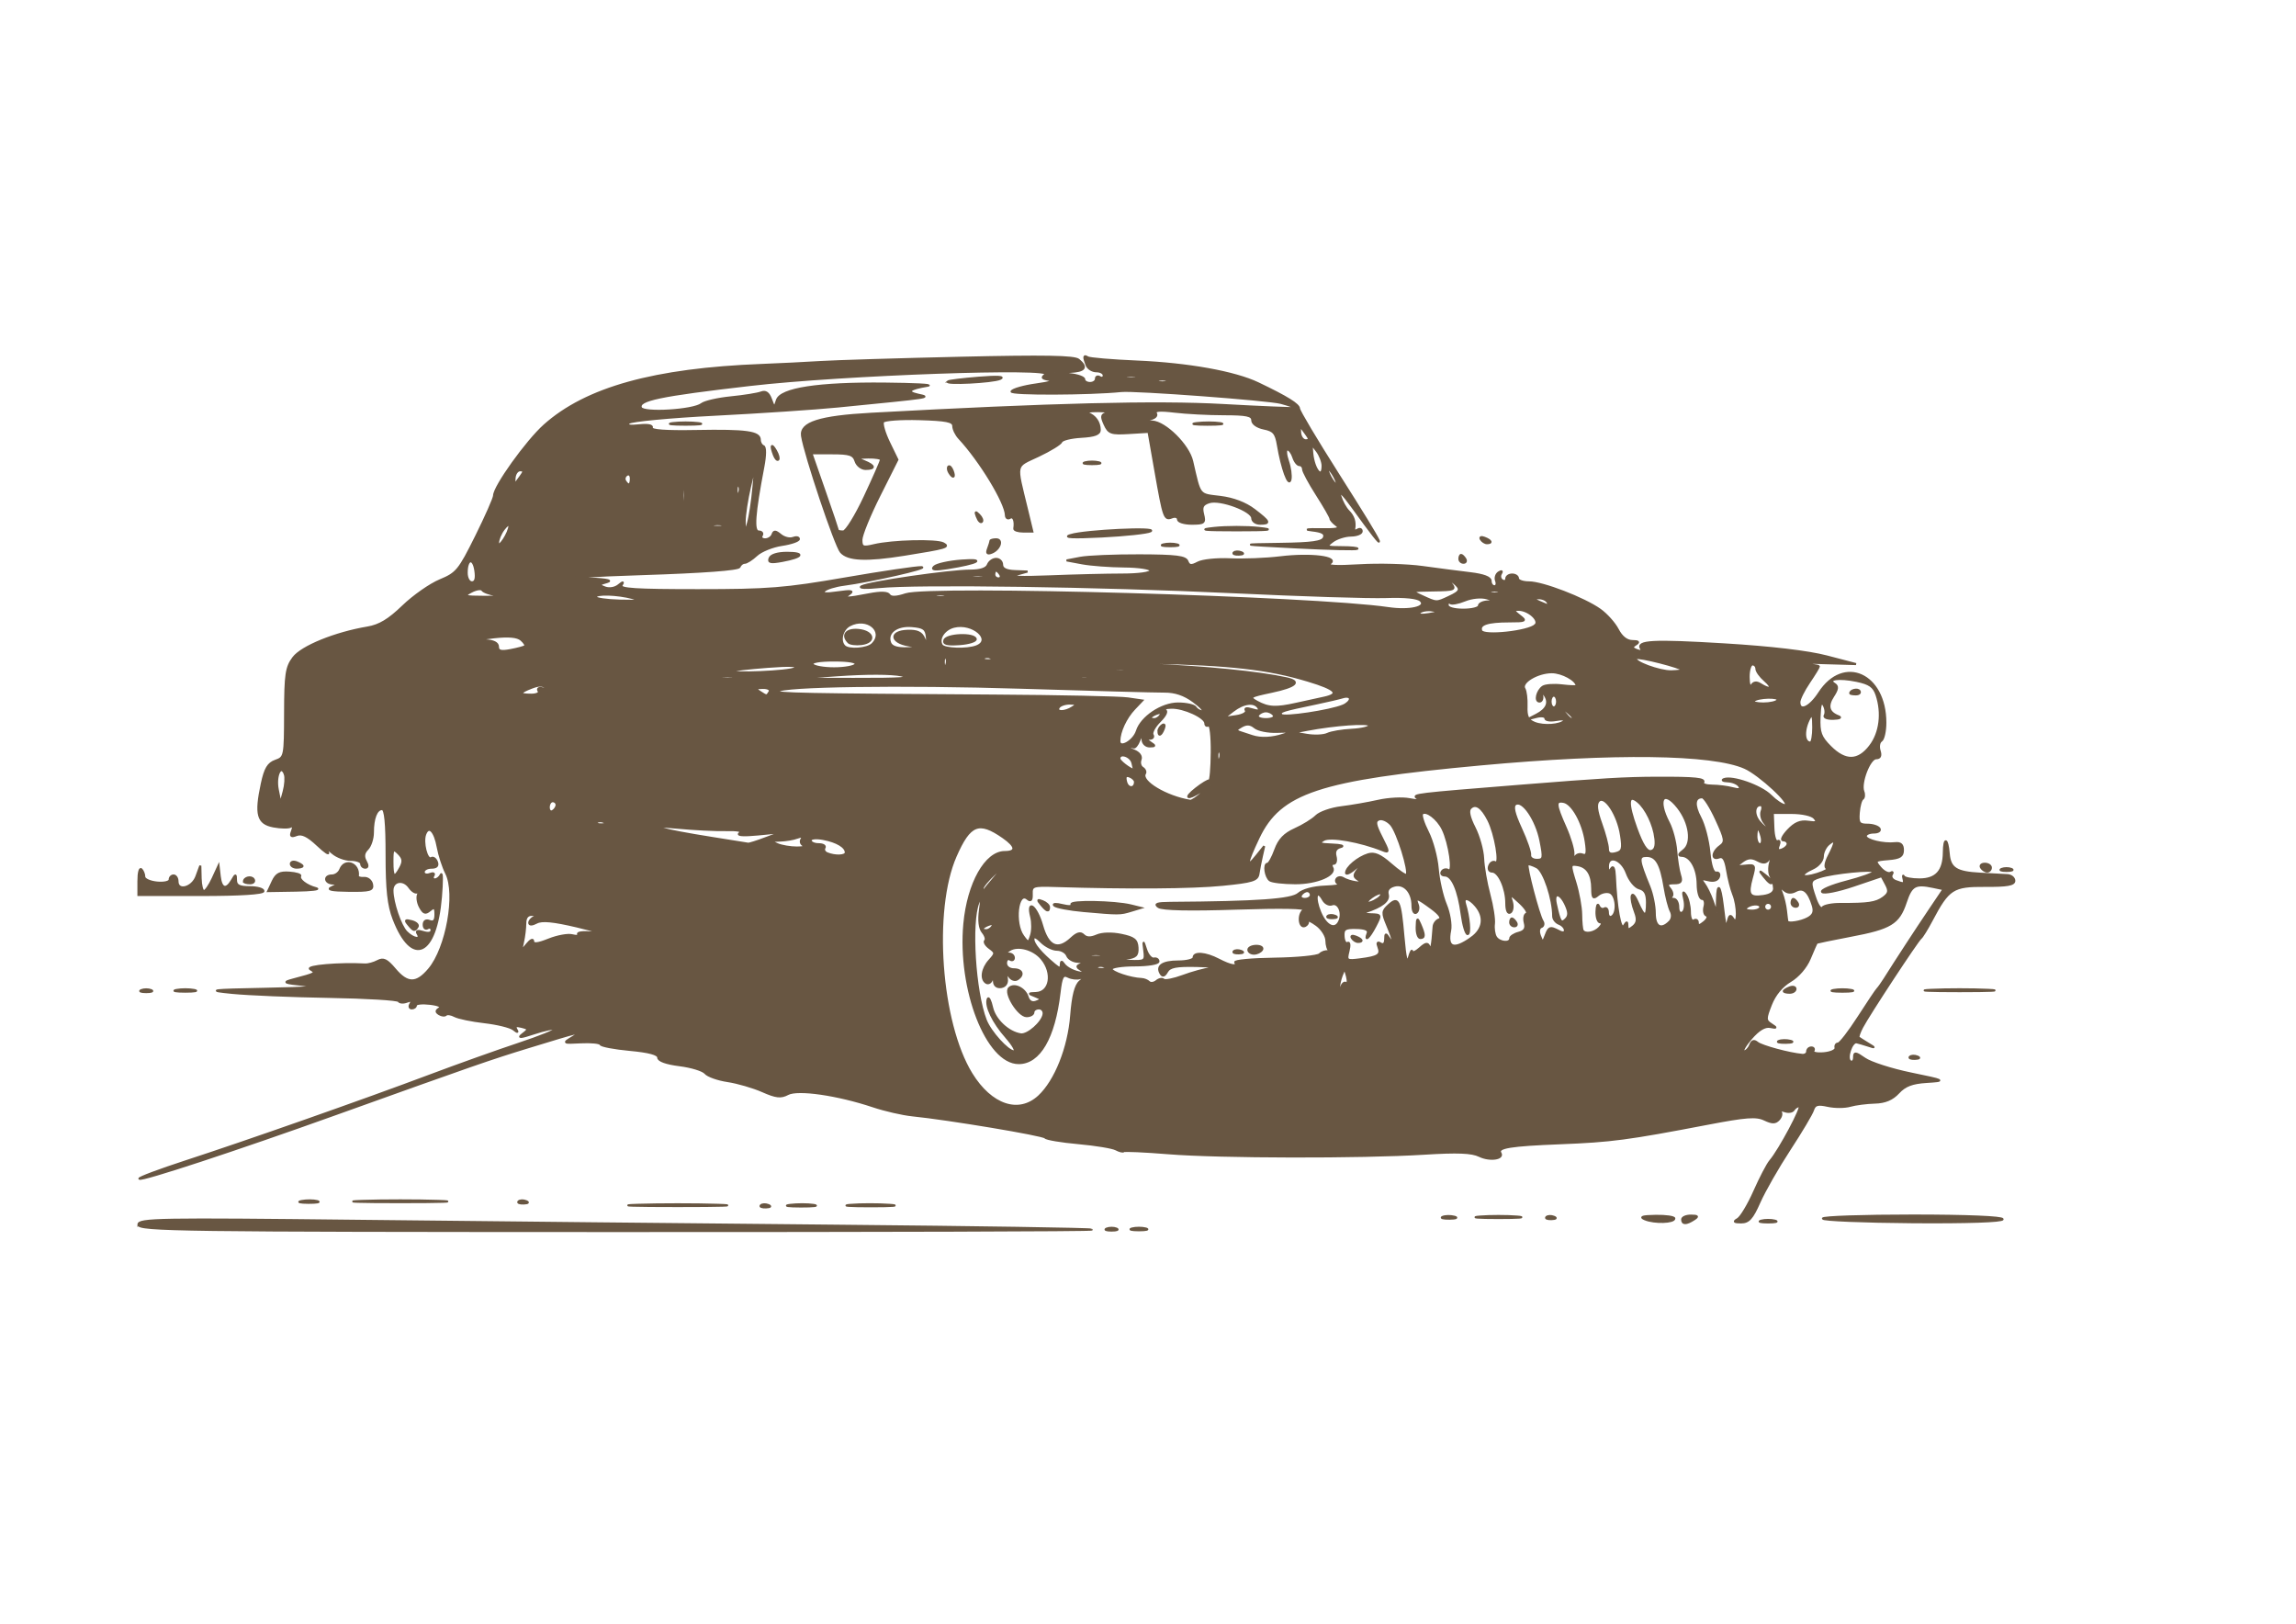 <?xml version="1.0"?><svg width="1122.52" height="793.701" xmlns="http://www.w3.org/2000/svg">

 <g>
  <title>Layer 1</title>
  <g id="layer1">
   <path d="m67.675,598.626c0,-2.812 9.535,-2.974 109.389,-1.851c60.163,0.677 164.846,1.748 232.629,2.379c67.783,0.632 123.597,1.49 124.031,1.907c0.435,0.417 -104.248,0.733 -232.629,0.702c-213.41,-0.052 -233.42,-0.321 -233.42,-3.137zm473.38,1.939c1.313,-0.53 3.463,-0.53 4.776,0c1.314,0.53 0.239,0.964 -2.388,0.964c-2.627,0 -3.702,-0.434 -2.388,-0.964zm12.419,-0.051c1.839,-0.481 4.849,-0.481 6.688,0c1.839,0.48 0.334,0.874 -3.344,0.874c-3.678,0 -5.183,-0.394 -3.344,-0.874zm250.781,-4.476c-2.812,-1.164 -1.425,-1.617 5.255,-1.716c4.992,-0.074 9.074,0.511 9.072,1.299c-0.005,2.024 -9.758,2.308 -14.327,0.417zm18.152,0.061c0,-1.051 1.935,-1.898 4.299,-1.882c3.477,0.024 3.751,0.384 1.433,1.882c-3.704,2.394 -5.732,2.394 -5.732,0zm27.123,-0.171c1.576,-0.882 5.258,-7.008 8.182,-13.614c2.924,-6.605 6.425,-13.3 7.781,-14.876c4.516,-5.252 15.964,-26.75 14.245,-26.75c-0.932,0 -2.203,0.822 -2.824,1.827c-0.621,1.005 -2.606,1.298 -4.412,0.651c-1.805,-0.647 -2.689,-0.518 -1.964,0.287c0.725,0.805 0.34,2.511 -0.856,3.791c-1.704,1.824 -3.228,1.827 -7.05,0.014c-4.009,-1.901 -8.957,-1.532 -27.805,2.075c-39.074,7.478 -47.012,8.527 -71.968,9.508c-24.462,0.961 -30.999,2.026 -29.3,4.776c1.783,2.885 -5.259,3.861 -10.258,1.42c-3.746,-1.829 -10.629,-2.105 -27.001,-1.085c-30.817,1.92 -100.118,1.791 -125.15,-0.232c-11.559,-0.935 -21.345,-1.371 -21.747,-0.969c-0.401,0.402 -2.129,-0.018 -3.839,-0.933c-1.71,-0.915 -9.98,-2.279 -18.379,-3.03c-8.398,-0.751 -15.699,-1.986 -16.224,-2.744c-0.917,-1.323 -47.155,-9.05 -64.964,-10.856c-4.729,-0.48 -13.328,-2.452 -19.108,-4.382c-17.44,-5.823 -36.854,-8.623 -41.724,-6.017c-3.383,1.811 -5.739,1.546 -12.379,-1.391c-4.511,-1.995 -12.169,-4.223 -17.018,-4.95c-4.849,-0.727 -9.772,-2.474 -10.94,-3.882c-1.169,-1.407 -6.828,-3.147 -12.576,-3.865c-6.559,-0.82 -10.452,-2.22 -10.452,-3.76c0,-1.655 -4.512,-2.872 -13.853,-3.736c-7.619,-0.706 -14.076,-1.931 -14.35,-2.723c-0.274,-0.793 -4.573,-1.232 -9.554,-0.976c-8.833,0.454 -8.938,0.395 -4.279,-2.407c5.72,-3.441 4.622,-3.196 -21.378,4.771c-18.794,5.759 -26.276,8.358 -94.22,32.725c-48.71,17.47 -94.936,32.678 -96.023,31.59c-0.464,-0.463 9.774,-4.302 22.751,-8.531c30.304,-9.874 87.353,-29.929 119.129,-41.879c13.662,-5.137 33.277,-12.141 43.59,-15.563c10.312,-3.423 18.312,-6.661 17.777,-7.196c-0.534,-0.534 -5.103,0.397 -10.152,2.071c-6.833,2.266 -8.313,2.38 -5.791,0.45c3.208,-2.456 3.182,-2.648 -0.48,-3.606c-2.6,-0.68 -3.434,-0.287 -2.544,1.199c0.997,1.662 0.643,1.67 -1.43,0.029c-1.516,-1.199 -7.872,-2.766 -14.125,-3.481c-6.253,-0.716 -12.804,-2.069 -14.557,-3.007c-1.753,-0.938 -3.673,-1.22 -4.266,-0.626c-0.594,0.593 -2.089,0.456 -3.322,-0.306c-1.701,-1.051 -1.68,-1.733 0.085,-2.824c1.39,-0.859 -0.451,-1.762 -4.573,-2.243c-3.794,-0.443 -6.899,-0.119 -6.899,0.721c0,0.84 -0.911,1.527 -2.024,1.527c-1.113,0 -1.401,-1.006 -0.642,-2.235c0.924,-1.495 0.348,-1.839 -1.736,-1.039c-1.715,0.658 -3.534,0.525 -4.041,-0.297c-0.508,-0.821 -15.797,-1.744 -33.977,-2.05c-18.179,-0.307 -39.502,-1.191 -47.384,-1.965c-12.655,-1.243 -10.757,-1.477 16.241,-2.008c21.864,-0.431 27.306,-0.939 19.107,-1.784c-10.2,-1.053 -10.832,-1.351 -5.732,-2.705c11.577,-3.073 11.664,-3.125 8.545,-5.098c-2.427,-1.534 14.379,-2.971 26.724,-2.284c1.533,0.086 4.348,-0.68 6.256,-1.701c2.765,-1.48 4.464,-0.675 8.37,3.967c6.186,7.353 10.571,7.361 16.737,0.033c8.671,-10.305 13.426,-36.911 8.376,-46.872c-1.565,-3.088 -3.423,-8.808 -4.13,-12.712c-1.43,-7.899 -4.376,-10.971 -6.133,-6.393c-1.495,3.895 0.798,12.994 2.941,11.67c0.91,-0.563 2.148,0.262 2.751,1.832c0.743,1.938 -0.114,2.855 -2.666,2.855c-2.069,0 -3.762,0.952 -3.762,2.116c0,1.163 1.335,1.603 2.966,0.977c1.7,-0.653 2.467,-0.332 1.798,0.751c-0.643,1.039 -0.329,1.889 0.696,1.889c1.026,0 2.362,-1.075 2.971,-2.389c0.608,-1.313 0.604,3.631 -0.009,10.987c-2.4,28.796 -14.101,34.228 -23.161,10.752c-2.581,-6.687 -3.413,-14.313 -3.413,-31.293c0,-15.566 -0.669,-22.45 -2.183,-22.45c-2.753,0 -4.504,4.465 -4.504,11.484c0,2.991 -1.196,6.635 -2.657,8.097c-1.832,1.832 -2.1,3.655 -0.861,5.868c1.181,2.11 1.109,3.211 -0.208,3.211c-1.104,0 -2.006,-0.859 -2.006,-1.91c0,-1.051 -2.297,-1.911 -5.104,-1.911c-2.807,0 -6.824,-1.505 -8.927,-3.344c-2.766,-2.42 -3.389,-2.552 -2.252,-0.477c0.864,1.576 -1.423,0.043 -5.082,-3.407c-4.752,-4.481 -7.659,-5.888 -10.172,-4.923c-2.789,1.07 -3.257,0.666 -2.254,-1.947c0.741,-1.93 0.496,-2.821 -0.591,-2.15c-1.021,0.631 -4.832,0.59 -8.468,-0.093c-7.8,-1.463 -8.984,-5.783 -5.73,-20.918c1.594,-7.417 3.09,-9.92 6.687,-11.194c4.532,-1.605 4.635,-2.121 4.69,-23.342c0.049,-18.91 0.565,-22.382 4.011,-26.997c4.067,-5.447 20.416,-12.103 36.305,-14.78c5.809,-0.978 10.377,-3.726 17.319,-10.417c5.186,-4.999 13.355,-10.712 18.153,-12.697c8.119,-3.358 9.335,-4.839 17.551,-21.379c4.856,-9.774 8.828,-18.775 8.828,-20.001c0,-4.365 15.986,-26.673 24.64,-34.385c20.473,-18.244 53.683,-27.46 106.244,-29.482c8.407,-0.323 21.305,-0.963 28.661,-1.422c7.356,-0.459 38.16,-1.401 68.452,-2.095c41.171,-0.942 55.764,-0.69 57.799,0.998c4.505,3.739 3.115,5.595 -4.443,5.934l-7.165,0.321l7.165,0.75c3.941,0.412 7.165,1.557 7.165,2.545c0,0.987 1.29,1.795 2.866,1.795c1.576,0 2.866,-0.911 2.866,-2.024c0,-1.113 0.86,-1.492 1.911,-0.842c1.051,0.649 1.911,0.27 1.911,-0.843c0,-1.113 -1.628,-2.023 -3.617,-2.023c-1.99,0 -4.139,-1.36 -4.777,-3.023c-1.594,-4.153 -1.457,-5.029 0.587,-3.766c0.96,0.594 11.764,1.508 24.007,2.032c25,1.07 47.865,5.168 59.273,10.624c14.234,6.807 19.975,10.367 20.019,12.414c0.024,1.122 8.472,15.309 18.774,31.526c24.688,38.867 26.651,43.421 6.943,16.112c-4.445,-6.159 -6.407,-7.888 -5.523,-4.865c0.754,2.578 2.548,5.864 3.985,7.301c2.497,2.497 3.388,5.27 2.793,8.693c-0.15,0.866 0.608,1.031 1.685,0.365c1.077,-0.666 1.958,-0.3 1.958,0.813c0,1.113 -2.365,2.051 -5.255,2.084c-2.89,0.034 -6.923,1.324 -8.963,2.867c-3.444,2.604 -3.114,2.805 4.617,2.805c4.58,0 7.962,0.365 7.516,0.811c-0.446,0.446 -13.702,0.146 -29.457,-0.666c-28.601,-1.475 -28.614,-1.478 -8.31,-1.767c15.775,-0.224 20.573,-0.908 21.395,-3.05c0.779,-2.031 -0.809,-2.966 -6.005,-3.537c-3.886,-0.426 -2.101,-0.688 3.966,-0.582c8.526,0.149 10.371,-0.289 8.121,-1.929c-1.601,-1.166 -2.911,-2.654 -2.911,-3.306c0,-0.652 -3.009,-5.89 -6.688,-11.64c-3.678,-5.75 -6.687,-11.355 -6.687,-12.457c0,-1.101 -0.802,-2.002 -1.782,-2.002c-0.98,0 -2.328,-1.72 -2.995,-3.822c-0.667,-2.101 -1.97,-3.821 -2.895,-3.821c-0.926,0 -0.797,2.54 0.285,5.646c1.083,3.105 1.639,7.189 1.237,9.075c-0.834,3.914 -4.236,-5.422 -6.152,-16.879c-0.968,-5.79 -2.099,-7.123 -6.849,-8.073c-3.326,-0.665 -5.688,-2.347 -5.688,-4.052c0,-2.341 -2.72,-2.917 -13.853,-2.93c-7.619,-0.009 -18.501,-0.575 -24.183,-1.257c-7.223,-0.867 -9.945,-0.616 -9.048,0.835c0.743,1.202 -0.539,2.426 -3.044,2.908c-3.54,0.68 -3.315,0.879 1.236,1.092c6.37,0.298 17.722,11.558 19.525,19.367c4.013,17.383 3.039,16.146 13.751,17.469c6.399,0.79 12.312,3.037 16.599,6.307c7.694,5.868 8.081,6.796 2.838,6.796c-2.102,0 -3.821,-1.219 -3.821,-2.708c0,-3.653 -15.695,-9.491 -20.993,-7.809c-3.267,1.037 -3.92,2.319 -3.017,5.92c1.055,4.203 0.578,4.597 -5.57,4.597c-3.698,0 -6.724,-0.952 -6.724,-2.116c0,-1.163 -1.322,-1.607 -2.938,-0.987c-3.697,1.418 -4.018,0.518 -8.097,-22.692l-3.358,-19.107l-9.646,0.58c-8.695,0.523 -9.861,0.111 -11.815,-4.178c-1.822,-3.999 -1.65,-4.894 1.08,-5.613c1.786,-0.47 -0.192,-0.887 -4.396,-0.926c-4.203,-0.039 -6.353,0.42 -4.776,1.021c3.539,1.347 5.664,4.388 5.702,8.16c0.02,2.078 -2.468,3.008 -9.047,3.383c-4.991,0.284 -9.365,1.369 -9.72,2.411c-0.354,1.042 -5.385,4.138 -11.179,6.879c-11.719,5.544 -11.197,3.145 -5.665,26.019l2.657,10.987l-4.526,0c-2.489,0 -4.424,-0.645 -4.3,-1.433c0.602,-3.809 -0.418,-6.316 -2.137,-5.254c-1.05,0.649 -1.937,0.055 -1.97,-1.321c-0.146,-6.125 -12.599,-26.621 -22.869,-37.64c-1.576,-1.691 -2.866,-4.365 -2.866,-5.941c0,-2.291 -3.332,-2.963 -16.605,-3.346c-9.132,-0.264 -17.102,0.325 -17.71,1.308c-0.607,0.984 0.722,5.549 2.955,10.145l4.061,8.357l-8.802,17.524c-4.84,9.639 -8.801,19.369 -8.801,21.623c0,3.653 0.676,3.938 6.21,2.624c8.899,-2.113 30.543,-2.648 33.888,-0.838c3.218,1.741 1.451,2.252 -19.236,5.557c-18.488,2.955 -27.417,2.569 -30.878,-1.334c-2.673,-3.014 -17.616,-47.603 -19.024,-56.767c-0.983,-6.394 8.574,-9.456 33.817,-10.833c88.128,-4.808 139.523,-6.086 171.964,-4.278c18.916,1.054 34.695,1.701 35.064,1.436c0.369,-0.264 -2.667,-1.379 -6.745,-2.477c-6.069,-1.635 -71.327,-6.485 -77.997,-5.798c-15.354,1.582 -54.623,1.718 -53.677,0.186c0.656,-1.061 6.123,-2.6 12.149,-3.42c6.55,-0.892 9.103,-1.784 6.347,-2.218c-3.655,-0.576 -4.05,-1.118 -1.91,-2.619c5.463,-3.831 -99.06,-0.132 -144.427,5.112c-44.173,5.105 -54.823,7.322 -53.369,11.111c1.097,2.857 25.681,1.383 29.669,-1.78c1.475,-1.169 7.912,-2.645 14.304,-3.281c6.393,-0.635 13.051,-1.703 14.796,-2.372c2.215,-0.85 3.673,0.131 4.826,3.249c1.614,4.363 1.682,4.375 2.912,0.5c1.773,-5.587 20.25,-8.424 52.782,-8.106c14.187,0.138 23.645,0.603 21.017,1.033c-9.135,1.495 -10.815,3.037 -4.776,4.386c6.138,1.372 7.694,1.142 -39.17,5.778c-11.034,1.092 -38.119,2.904 -60.188,4.027c-22.068,1.123 -40.984,2.916 -42.035,3.984c-1.291,1.312 0.344,1.698 5.037,1.188c4.287,-0.465 6.657,0.004 6.187,1.225c-0.504,1.311 6.845,1.84 21.747,1.565c24.425,-0.45 31.038,0.466 31.038,4.3c0,1.366 0.795,2.77 1.768,3.121c1.078,0.388 1.054,4.362 -0.062,10.19c-4.403,22.983 -5.008,31.527 -2.233,31.527c1.465,0 2.132,0.86 1.482,1.911c-0.649,1.051 0.088,1.91 1.639,1.91c1.551,0 3.181,-1.074 3.623,-2.388c0.628,-1.866 1.494,-1.819 3.957,0.214c1.733,1.431 4.453,2.103 6.042,1.493c1.59,-0.61 2.891,-0.374 2.891,0.524c0,0.899 -3.744,2.196 -8.319,2.882c-4.575,0.686 -10.128,2.933 -12.339,4.993c-2.212,2.061 -4.846,3.747 -5.853,3.747c-1.007,0 -2.133,0.904 -2.501,2.009c-0.426,1.276 -17.741,2.562 -47.45,3.523c-25.728,0.832 -39.041,1.733 -29.583,2.002c10.56,0.301 15.353,1.003 12.42,1.82c-4.279,1.192 -4.403,1.474 -1.191,2.709c2.063,0.792 4.856,0.349 6.577,-1.044c2.337,-1.892 2.677,-1.9 1.555,-0.033c-1.129,1.88 6.835,2.388 37.37,2.387c34.466,-0.002 42.511,-0.643 71.95,-5.733c18.23,-3.151 34.996,-5.629 37.259,-5.506c4.412,0.24 -25.237,6.963 -37.922,8.599c-4.204,0.542 -8.503,1.877 -9.554,2.966c-1.314,1.362 0.774,1.585 6.688,0.715c6.231,-0.917 7.809,-0.716 5.732,0.729c-3.423,2.382 -1.815,2.421 9.546,0.23c5.594,-1.079 9.015,-0.972 9.805,0.306c0.82,1.327 3.426,1.233 8.038,-0.289c11.99,-3.957 199.473,1.407 235.831,6.748c10.531,1.547 19.134,-0.406 15.925,-3.615c-1.471,-1.471 -7.51,-2.104 -16.995,-1.78c-8.092,0.277 -41.797,-0.79 -74.9,-2.369c-64.943,-3.099 -154.428,-4.392 -172.868,-2.498c-6.277,0.645 -10.146,0.485 -8.598,-0.355c3.615,-1.962 43.197,-7.7 53.114,-7.7c4.965,0 7.947,-0.986 8.668,-2.866c0.605,-1.576 2.417,-2.866 4.026,-2.866c1.609,0 2.926,1.29 2.926,2.866c0,1.913 2.064,2.941 6.21,3.092l6.21,0.226l-5.733,1.62c-3.583,1.013 2.505,1.289 16.242,0.738c12.085,-0.485 28.206,-0.886 35.825,-0.89c7.956,-0.005 13.853,-0.823 13.853,-1.92c0,-1.074 -5.646,-1.959 -12.897,-2.021c-7.094,-0.06 -16.337,-0.752 -20.54,-1.536l-7.643,-1.427l6.687,-1.279c3.678,-0.703 16.72,-1.246 28.982,-1.206c17.863,0.058 22.509,0.634 23.377,2.898c0.867,2.259 1.899,2.389 5.15,0.65c2.235,-1.197 9.342,-1.92 15.791,-1.608c6.45,0.313 17.516,-0.133 24.591,-0.992c14.812,-1.796 28.668,-0.079 24.263,3.007c-1.871,1.311 2.693,1.593 14.462,0.894c9.458,-0.561 23.216,-0.188 30.572,0.831c7.356,1.018 17.889,2.387 23.406,3.043c6.6,0.784 10.031,2.08 10.031,3.79c0,1.43 0.833,2.599 1.851,2.599c1.018,0 1.389,-1.203 0.825,-2.673c-0.564,-1.47 0.026,-3.322 1.311,-4.117c1.441,-0.89 1.845,-0.648 1.054,0.631c-0.705,1.14 -0.408,2.614 0.66,3.274c1.068,0.66 1.942,0.289 1.942,-0.824c0,-1.112 1.29,-2.023 2.866,-2.023c1.577,0 2.866,0.86 2.866,1.911c0,1.05 2.417,1.91 5.37,1.91c6.64,0 26.942,7.812 34.747,13.369c3.189,2.271 7.097,6.641 8.684,9.71c1.866,3.608 4.39,5.592 7.137,5.611c3.056,0.021 3.534,0.483 1.701,1.645c-2.04,1.293 -1.924,1.855 0.577,2.815c1.839,0.706 2.642,0.416 1.95,-0.703c-2.36,-3.819 5.748,-4.242 40.743,-2.128c22.817,1.379 40.881,3.507 50.038,5.897l14.33,3.74l-21.018,-0.606c-11.56,-0.333 -15.644,-0.255 -9.076,0.172c6.568,0.428 11.942,1.13 11.942,1.561c0,0.431 -2.149,3.951 -4.777,7.822c-2.627,3.872 -4.776,8.209 -4.776,9.639c0,4.95 5.112,2.568 9.711,-4.525c11.945,-18.422 32.324,-9.221 32.324,14.593c0,4.175 -0.894,8.144 -1.988,8.82c-1.094,0.676 -1.466,2.876 -0.827,4.89c0.79,2.489 0.251,3.66 -1.684,3.66c-3.213,0 -7.87,12.083 -6.267,16.259c0.575,1.499 0.412,3.118 -0.364,3.598c-0.775,0.479 -1.611,3.516 -1.857,6.748c-0.388,5.09 0.181,5.878 4.246,5.878c2.582,0 5.226,0.859 5.875,1.91c0.65,1.051 -0.589,1.911 -2.753,1.911c-2.164,0 -3.934,0.792 -3.934,1.759c0,2.012 8.652,4.096 14.33,3.452c2.692,-0.306 3.822,0.695 3.822,3.387c0,3.026 -1.47,3.944 -7.054,4.408c-6.72,0.559 -6.907,0.757 -3.958,4.201c1.702,1.988 3.934,3.096 4.96,2.462c1.026,-0.633 1.307,-0.25 0.626,0.853c-0.682,1.104 0.115,2.526 1.771,3.162c4.186,1.606 4.57,1.485 3.908,-1.233c-0.32,-1.314 -0.222,-1.744 0.219,-0.955c0.441,0.788 3.859,1.433 7.597,1.433c8.164,0 11.847,-4.079 11.932,-13.216c0.071,-7.543 1.754,-7.126 2.393,0.592c0.597,7.207 3.7,9.192 15.347,9.811c5.514,0.293 11.531,0.616 13.37,0.717c1.839,0.102 3.344,1.347 3.344,2.767c0,1.946 -3.497,2.558 -14.193,2.484c-15.816,-0.109 -17.988,1.291 -26.232,16.907c-2.219,4.204 -4.612,8.073 -5.317,8.598c-1.61,1.199 -25.532,37.604 -28.672,43.633c-1.278,2.454 -2.04,4.692 -1.692,4.972c0.348,0.281 2.352,1.562 4.454,2.847c3.822,2.337 3.822,2.337 0,1.096c-2.102,-0.683 -4.549,-1.393 -5.438,-1.578c-2.432,-0.505 -5.233,7.936 -3.076,9.27c1.005,0.621 1.827,-0.238 1.827,-1.907c0,-2.62 0.721,-2.532 5.254,0.639c2.89,2.022 12.993,5.272 22.451,7.223c16.976,3.501 17.075,3.554 7.751,4.144c-7.069,0.447 -10.531,1.769 -13.761,5.254c-3.017,3.255 -6.501,4.715 -11.573,4.848c-3.991,0.105 -9.406,0.807 -12.033,1.56c-2.627,0.754 -7.544,0.765 -10.926,0.025c-4.947,-1.083 -6.36,-0.681 -7.228,2.054c-0.594,1.87 -5.744,10.53 -11.445,19.245c-5.701,8.715 -12.335,20.308 -14.742,25.763c-3.524,7.984 -5.272,9.917 -8.97,9.917c-3.478,0 -3.897,-0.389 -1.727,-1.604zm-341.603,-60.028c8.084,-7.493 14.56,-23.724 15.784,-39.559c0.735,-9.518 2.064,-14.756 4.194,-16.537c2.486,-2.079 2.537,-2.422 0.252,-1.692c-1.576,0.504 -4.254,0.205 -5.952,-0.665c-2.579,-1.322 -3.269,-0.038 -4.2,7.827c-2.608,22.017 -9.795,34.396 -19.97,34.396c-15.501,0 -29.541,-36.041 -26.556,-68.165c1.838,-19.771 10.437,-35.013 19.752,-35.013c5.922,0 5.613,-2.747 -0.81,-7.223c-11.859,-8.262 -16.277,-6.509 -23.193,9.203c-11.607,26.37 -7.622,81.431 7.698,106.372c9.587,15.608 23.176,20.161 33.001,11.056zm375.623,-21.962c0,-1.051 0.911,-1.911 2.024,-1.911c1.113,0 1.554,0.759 0.981,1.687c-0.573,0.927 1.74,1.438 5.141,1.134c3.402,-0.304 5.97,-1.493 5.707,-2.642c-0.263,-1.149 0.281,-2.089 1.208,-2.089c0.928,0 5.423,-5.804 9.99,-12.898c4.567,-7.093 8.752,-13.327 9.3,-13.852c0.549,-0.526 2.083,-2.675 3.409,-4.777c6.011,-9.525 15.329,-23.806 21.819,-33.438l7.081,-10.509l-5.147,-1.084c-8.707,-1.835 -10.576,-0.779 -13.349,7.538c-3.434,10.302 -7.344,12.671 -27.012,16.366c-8.859,1.664 -16.292,3.229 -16.518,3.478c-0.226,0.249 -1.749,3.681 -3.384,7.627c-1.763,4.253 -5.62,8.736 -9.474,11.009c-4.106,2.423 -7.601,6.639 -9.49,11.448c-2.752,7.004 -2.736,7.776 0.197,9.662c2.808,1.806 2.733,1.962 -0.635,1.315c-2.53,-0.486 -5.66,1.406 -9.264,5.601c-2.993,3.484 -4.59,6.335 -3.548,6.335c1.042,0 2.427,-1.387 3.077,-3.081c0.838,-2.185 1.87,-2.519 3.548,-1.146c2.111,1.728 15.683,5.396 21.951,5.933c1.313,0.113 2.388,-0.655 2.388,-1.706zm-13.889,-5.075c1.294,-0.523 3.873,-0.555 5.732,-0.071c1.859,0.485 0.801,0.913 -2.352,0.952c-3.152,0.039 -4.674,-0.357 -3.38,-0.881zm2.425,-24.337c0,-0.413 1.29,-1.245 2.866,-1.85c1.576,-0.605 2.866,-0.267 2.866,0.751c0,1.017 -1.29,1.85 -2.866,1.85c-1.576,0 -2.866,-0.338 -2.866,-0.751zm24.361,-0.597c2.365,-0.456 6.234,-0.456 8.599,0c2.364,0.455 0.43,0.828 -4.299,0.828c-4.729,0 -6.664,-0.373 -4.3,-0.828zm-404.523,23.109c-6.415,-7.306 -10.232,-15.223 -9.018,-18.706c0.402,-1.155 1.365,0.724 2.14,4.175c1.352,6.026 7.972,12.219 14.008,13.105c3.378,0.496 10.563,-5.84 11.149,-9.832c0.231,-1.573 -0.794,-2.86 -2.277,-2.86c-1.484,0 -2.697,0.86 -2.697,1.911c0,1.051 -1.505,1.905 -3.344,1.899c-3.966,-0.015 -10.964,-11.284 -8.523,-13.725c2.402,-2.403 7.705,0.102 9.026,4.262c0.737,2.322 2.199,3.136 4.232,2.355c2.709,-1.039 2.636,-1.376 -0.576,-2.634c-3.451,-1.352 -3.425,-1.45 0.413,-1.576c7.006,-0.23 8.584,-9.803 2.766,-16.773c-3.953,-4.736 -11.579,-6.798 -15.638,-4.228c-1.906,1.206 -1.993,1.709 -0.298,1.73c1.313,0.016 2.388,0.94 2.388,2.053c0,1.113 -0.86,1.492 -1.911,0.842c-1.05,-0.649 -1.91,0.16 -1.91,1.798c0,1.705 1.634,2.979 3.821,2.979c4.145,0 5.113,2.798 1.697,4.909c-1.168,0.722 -2.924,0.128 -3.901,-1.32c-1.365,-2.023 -1.647,-1.798 -1.219,0.971c0.345,2.233 -0.715,3.804 -2.787,4.13c-2.011,0.316 -3.404,-0.739 -3.494,-2.649c-0.096,-2.004 -0.508,-2.29 -1.119,-0.775c-0.532,1.321 -1.754,1.915 -2.715,1.321c-2.783,-1.72 -2.033,-6.926 1.571,-10.908c3.137,-3.467 3.139,-3.798 0.03,-6.072c-1.809,-1.322 -2.75,-2.944 -2.091,-3.602c0.659,-0.659 0.106,-2.514 -1.228,-4.121c-1.575,-1.898 -2.03,-5.766 -1.298,-11.033c0.917,-6.596 0.768,-7.233 -0.798,-3.415c-3.932,9.591 -1.802,43.508 3.605,57.403c2.269,5.83 10.839,15.286 13.854,15.286c1.21,0 -0.526,-3.105 -3.858,-6.9zm166.128,-26.558c0.874,0.539 1.094,-0.909 0.49,-3.218c-1.048,-4.008 -1.165,-4.03 -2.554,-0.481c-0.8,2.046 -1.416,5.009 -1.368,6.586c0.059,1.916 0.379,1.75 0.966,-0.501c0.483,-1.852 1.593,-2.926 2.466,-2.386zm-89.159,-1.598c0.668,0.668 4.888,-0.153 9.378,-1.824c4.49,-1.671 10.743,-3.386 13.895,-3.811c3.153,-0.425 -0.029,-0.901 -7.07,-1.058c-10.047,-0.225 -13.177,0.383 -14.544,2.825c-1.19,2.127 -2.162,2.429 -3.073,0.955c-2.337,-3.781 0.808,-5.977 8.559,-5.977c4.141,0 7.53,-0.86 7.53,-1.911c0,-2.784 5.863,-2.317 12.16,0.967c5.967,3.112 9.618,3.719 8.158,1.356c-0.51,-0.824 8.154,-1.628 19.252,-1.787c11.099,-0.159 21.028,-1.137 22.064,-2.174c1.037,-1.037 2.855,-1.663 4.041,-1.392c1.185,0.271 1.51,0.132 0.722,-0.309c-0.788,-0.44 -1.46,-2.664 -1.493,-4.941c-0.033,-2.277 -2.2,-5.698 -4.816,-7.603c-2.616,-1.904 -4.524,-2.764 -4.239,-1.91c0.284,0.853 -0.343,1.921 -1.394,2.371c-2.964,1.272 -3.567,-5.869 -0.665,-7.872c1.605,-1.108 -10.747,-1.344 -32.772,-0.627c-22.939,0.748 -36.355,0.464 -38.214,-0.809c-2.16,-1.478 -0.747,-1.976 5.732,-2.019c42.703,-0.282 59.397,-1.469 62.696,-4.455c2.06,-1.864 7.268,-3.275 12.87,-3.487c5.175,-0.196 8.341,-0.712 7.035,-1.147c-1.306,-0.436 -1.88,-1.592 -1.276,-2.571c0.605,-0.978 2.115,-1.144 3.356,-0.369c1.241,0.774 3.976,1.651 6.078,1.947c3.019,0.425 3.235,0.16 1.031,-1.261c-2.384,-1.538 -2.247,-2.443 0.942,-6.216c3.575,-4.23 3.511,-4.221 -1.509,0.217c-2.883,2.548 -5.241,3.755 -5.241,2.684c0,-2.676 5.819,-7.556 10.83,-9.08c3.05,-0.928 5.964,0.338 11.051,4.805c3.799,3.336 7.277,5.696 7.729,5.245c1.569,-1.569 -4.546,-21.112 -7.694,-24.591c-1.743,-1.925 -4.352,-3.046 -5.8,-2.49c-2.124,0.815 -1.87,2.502 1.313,8.742c3.695,7.243 3.722,7.642 0.423,6.315c-10.869,-4.372 -25.504,-6.952 -28.745,-5.066c-2.836,1.65 -2.1,2.049 4.205,2.28c4.204,0.154 6.059,0.688 4.122,1.187c-2.364,0.61 -3.207,2.107 -2.567,4.556c0.524,2.005 0.124,3.647 -0.891,3.647c-1.014,0 -1.349,0.801 -0.744,1.78c2.238,3.622 -7.42,7.773 -18.019,7.744c-5.809,-0.016 -11.421,-0.661 -12.472,-1.433c-2.196,-1.613 -3.098,-8.091 -1.127,-8.091c0.723,0 2.432,-3.09 3.797,-6.865c1.796,-4.966 4.46,-7.751 9.63,-10.065c3.931,-1.76 8.586,-4.639 10.344,-6.397c1.758,-1.758 7.27,-3.691 12.249,-4.295c4.979,-0.605 13.114,-2.019 18.077,-3.143c4.963,-1.124 11.842,-1.488 15.286,-0.809c3.999,0.788 5.352,0.605 3.745,-0.507c-2.541,-1.758 -1.196,-1.92 50.285,-6.045c40.355,-3.233 51.26,-3.874 66.875,-3.928c19.051,-0.066 23.855,0.43 22.675,2.338c-0.51,0.826 1.488,1.513 4.44,1.528c2.952,0.014 7.436,0.579 9.965,1.256c3.223,0.862 4.189,0.569 3.231,-0.982c-0.752,-1.216 -3.251,-2.279 -5.554,-2.362c-2.302,-0.083 -3.175,-0.563 -1.94,-1.067c4.054,-1.654 18.159,3.298 22.9,8.038c2.554,2.554 5.68,4.638 6.945,4.63c3.751,-0.022 -12.41,-15.025 -19.636,-18.229c-15.906,-7.052 -63.81,-7.671 -129.009,-1.666c-79.134,7.289 -98.153,13.587 -108.765,36.018c-5.882,12.434 -6.203,15.212 -1.009,8.73l3.828,-4.776l-1.12,4.889c-0.616,2.689 -1.362,6.558 -1.659,8.598c-0.465,3.202 -2.867,3.94 -17.559,5.402c-14.976,1.489 -45.989,1.708 -81.983,0.578c-10.73,-0.337 -11.455,-0.088 -11.317,3.899c0.108,3.124 -0.469,3.747 -2.166,2.339c-4.795,-3.98 -6.59,12.018 -2.045,18.233c2.542,3.476 2.664,3.463 3.898,-0.428c0.701,-2.209 0.717,-6.239 0.035,-8.955c-2.276,-9.071 2.698,-5.21 5.33,4.136c2.924,10.385 7.645,12.525 14.186,6.431c2.92,-2.721 4.601,-3.175 6.121,-1.655c1.439,1.439 3.458,1.501 6.446,0.198c2.615,-1.14 7.401,-1.264 11.994,-0.311c6.269,1.301 7.691,2.422 7.912,6.238c0.223,3.855 -0.759,4.781 -5.733,5.407c-5.132,0.646 -4.863,0.799 1.855,1.061c7.514,0.292 7.827,0.077 7.201,-4.949c-0.646,-5.184 -0.634,-5.19 0.911,-0.478c0.862,2.628 2.566,4.562 3.786,4.3c1.221,-0.263 2.22,0.382 2.22,1.433c0,1.061 -5.096,1.91 -11.465,1.91c-6.305,0 -11.464,0.792 -11.464,1.759c0,1.61 9.286,4.711 14.673,4.899c1.24,0.043 2.88,0.705 3.646,1.471c0.765,0.765 2.41,0.547 3.654,-0.486c1.244,-1.033 2.809,-1.331 3.477,-0.663zm34.3,-13.866c0.635,-0.635 2.283,-0.703 3.662,-0.151c1.524,0.61 1.071,1.063 -1.155,1.154c-2.014,0.083 -3.142,-0.368 -2.507,-1.003zm7.125,-0.757c0,-1.05 1.77,-1.91 3.934,-1.91c2.164,0 3.403,0.86 2.753,1.91c-0.649,1.051 -2.419,1.911 -3.934,1.911c-1.514,0 -2.753,-0.86 -2.753,-1.911zm-80.573,-18.93c-7.009,-0.622 -13.456,-1.847 -14.327,-2.72c-0.871,-0.874 0.908,-0.964 3.952,-0.199c3.154,0.791 5.078,0.652 4.472,-0.323c-1.144,-1.841 21.185,-1.438 29.155,0.526l4.776,1.177l-4.776,1.446c-5.416,1.639 -5.835,1.641 -23.252,0.093zm-20.731,-3.087c-2.019,-2.432 -1.901,-2.712 0.721,-1.706c1.725,0.662 3.137,1.971 3.137,2.91c0,2.457 -1.106,2.112 -3.858,-1.204zm19.405,31.773c-2.199,-1.393 -2.199,-1.811 0,-2.686c1.556,-0.619 0.957,-1.096 -1.49,-1.186c-2.252,-0.084 -4.59,-1.441 -5.195,-3.017c-0.605,-1.577 -2.846,-2.867 -4.981,-2.867c-2.135,0 -5.601,-1.719 -7.703,-3.821c-2.484,-2.484 -3.821,-2.944 -3.821,-1.316c0,2.367 3.756,6.83 10.417,12.378c2.414,2.011 2.963,2.011 2.987,0c0.02,-1.685 0.473,-1.799 1.433,-0.362c1.434,2.148 5.624,4.188 9.047,4.406c1.051,0.066 0.738,-0.621 -0.694,-1.529zm11.561,-1.507c-1.379,-0.552 -3.027,-0.484 -3.662,0.151c-0.635,0.634 0.493,1.086 2.507,1.003c2.226,-0.091 2.679,-0.544 1.155,-1.154zm150.398,-7.475c0.104,0.951 1.82,0.254 3.813,-1.55c2.816,-2.548 3.847,-2.72 4.626,-0.773c0.885,2.21 1.392,-0.168 2.081,-9.758c0.107,-1.491 1.314,-3.083 2.682,-3.539c1.568,-0.522 0.191,-2.524 -3.723,-5.411c-7.233,-5.336 -8.172,-5.585 -6.711,-1.777c0.592,1.543 0.254,3.313 -0.751,3.934c-1.005,0.621 -1.827,-0.906 -1.827,-3.395c0,-6.66 -4.023,-11.129 -8.854,-9.837c-2.675,0.716 -3.783,2.215 -3.222,4.359c0.801,3.063 -2.767,5.867 -10.853,8.531c-1.576,0.519 -0.479,1.012 2.438,1.095c5.271,0.15 5.285,0.187 2.339,5.883c-2.929,5.666 -5.508,7.967 -3.747,3.344c0.612,-1.606 -1.211,-2.432 -5.568,-2.522c-5.535,-0.115 -6.442,0.485 -6.225,4.115c0.14,2.338 1.025,3.774 1.966,3.193c0.955,-0.59 1.16,1.143 0.463,3.919c-1.199,4.778 -0.973,4.941 5.66,4.092c8.865,-1.135 10.422,-2.18 8.954,-6.007c-0.8,-2.084 -0.456,-2.66 1.039,-1.736c1.389,0.859 2.246,0.073 2.264,-2.075c0.025,-2.931 0.311,-3.021 1.882,-0.591c2.706,4.188 2.315,1.434 -0.884,-6.222c-2.569,-6.147 -2.507,-6.95 0.765,-9.912c4.731,-4.281 5.622,-2.358 7.172,15.491c0.934,10.759 1.684,13.629 2.665,10.197c0.751,-2.627 1.451,-3.999 1.556,-3.048zm-29.413,-6.484c-0.669,-1.083 0.098,-1.403 1.798,-0.751c3.311,1.27 3.916,2.64 1.168,2.64c-0.989,0 -2.324,-0.85 -2.966,-1.889zm31.648,-5.276c0.119,-4.656 0.321,-4.819 1.776,-1.433c2.243,5.219 2.243,6.687 0,6.687c-1.05,0 -1.85,-2.364 -1.776,-5.254zm-153.469,13.491c-1.839,-0.481 -4.849,-0.481 -6.688,0c-1.839,0.48 -0.334,0.874 3.344,0.874c3.678,0 5.183,-0.394 3.344,-0.874zm-278.487,-6.707c0,1.606 2.22,1.373 7.666,-0.807c4.217,-1.687 9.377,-2.62 11.467,-2.073c2.091,0.547 3.37,0.296 2.843,-0.557c-0.527,-0.853 2.696,-1.204 7.162,-0.78c4.675,0.444 1.336,-0.827 -7.866,-2.995c-11.474,-2.703 -17.003,-3.223 -19.585,-1.841c-2.202,1.179 -3.597,1.22 -3.597,0.107c0,-1 1.074,-2.252 2.388,-2.783c1.427,-0.575 1.042,-1.024 -0.955,-1.114c-2.232,-0.101 -3.353,1.279 -3.37,4.148c-0.015,2.365 -0.508,6.449 -1.097,9.076c-1.034,4.61 -0.967,4.648 1.936,1.068c1.655,-2.04 3.008,-2.692 3.008,-1.449zm458.632,-1.573c5.974,-4.254 6.804,-10.25 2.176,-15.72c-3.282,-3.88 -6.269,-4.428 -5.208,-0.955c1.989,6.507 2.695,14.808 1.259,14.808c-0.889,0 -2.191,-4.334 -2.894,-9.631c-1.568,-11.818 -4.688,-19.03 -8.232,-19.03c-1.47,0 -2.132,-0.874 -1.472,-1.942c0.66,-1.068 2.131,-1.366 3.269,-0.663c2.6,1.607 0.454,-13.253 -2.897,-20.067c-2.537,-5.158 -8.139,-9.387 -9.987,-7.539c-0.649,0.649 0.61,4.689 2.798,8.977c2.187,4.288 4.35,12.325 4.805,17.859c0.455,5.534 2.241,13.442 3.968,17.573c1.727,4.13 2.676,9.833 2.108,12.671c-1.701,8.509 1.767,9.741 10.307,3.659zm19.047,0.266c0,-0.928 1.833,-2.167 4.074,-2.753c2.956,-0.773 3.798,-2.119 3.069,-4.908c-0.553,-2.114 -0.186,-4.116 0.816,-4.45c1.002,-0.334 -0.486,-2.74 -3.306,-5.346c-4.921,-4.548 -5.077,-4.572 -3.857,-0.601c0.698,2.277 0.375,4.692 -0.718,5.368c-1.21,0.747 -1.989,-1.026 -1.989,-4.526c0,-7.287 -3.672,-15.489 -6.934,-15.489c-1.433,0 -2.032,-1.219 -1.404,-2.855c0.603,-1.57 1.959,-2.321 3.015,-1.669c2.584,1.597 -0.035,-13.923 -3.487,-20.672c-3.237,-6.325 -6.213,-8.313 -8.708,-5.818c-1.258,1.258 -0.582,4.479 2.003,9.546c2.145,4.206 4.034,10.972 4.197,15.036c0.163,4.063 1.536,11.991 3.052,17.617c1.515,5.625 2.517,12.074 2.226,14.33c-0.291,2.256 0.14,5.176 0.957,6.49c1.695,2.722 6.994,3.252 6.994,0.7zm0,-7.866c0,-1.05 0.379,-1.91 0.842,-1.91c0.464,0 1.374,0.86 2.024,1.91c0.649,1.051 0.27,1.911 -0.843,1.911c-1.113,0 -2.023,-0.86 -2.023,-1.911zm22.898,3.805c2.713,1.453 3.852,1.46 3.852,0.024c0,-1.121 -1.29,-2.533 -2.866,-3.138c-1.577,-0.605 -2.866,-2.255 -2.866,-3.667c0,-8.457 -4.545,-22.116 -7.969,-23.948c-2.103,-1.125 -4.127,-1.741 -4.499,-1.37c-0.872,0.872 5.382,24.725 7.251,27.654c0.78,1.223 0.505,2.53 -0.613,2.902c-1.167,0.389 -1.441,2.216 -0.645,4.291c1.303,3.397 1.48,3.361 2.945,-0.597c1.305,-3.529 2.182,-3.878 5.41,-2.151zm-557.069,1.723c-0.88,-1.424 0.02,-1.694 2.753,-0.827c2.5,0.794 4.061,0.462 4.061,-0.863c0,-1.184 -0.86,-1.621 -1.911,-0.971c-1.051,0.649 -1.911,-0.133 -1.911,-1.738c0,-1.81 1.09,-2.501 2.866,-1.819c2.02,0.775 2.866,-0.159 2.866,-3.161c0,-3.477 -0.501,-3.843 -2.732,-1.991c-2.187,1.815 -3.159,1.472 -4.866,-1.717c-1.172,-2.191 -1.524,-5.041 -0.782,-6.333c0.743,-1.292 0.645,-1.709 -0.218,-0.928c-0.862,0.782 -2.743,-0.257 -4.18,-2.308c-2.958,-4.224 -8.245,-3.216 -8.229,1.57c0.02,5.804 3.93,17.315 6.886,20.271c3.369,3.37 7.347,3.97 5.397,0.815zm-4.526,-4.422c-1.848,-2.227 -1.551,-2.532 1.655,-1.693c2.15,0.562 3.439,1.784 2.863,2.715c-1.4,2.266 -1.879,2.157 -4.518,-1.022zm582.325,1.442c1.411,-1.51 1.571,-2.548 0.394,-2.548c-1.093,0 -1.919,-2.364 -1.836,-5.254c0.083,-2.89 0.587,-4.174 1.119,-2.854c0.532,1.32 1.754,1.914 2.715,1.32c0.961,-0.594 1.748,0.311 1.748,2.012c0,1.7 0.86,2.56 1.91,1.91c2.971,-1.836 2.248,-10.499 -0.979,-11.738c-1.59,-0.61 -4.169,-0.047 -5.732,1.25c-2.403,1.993 -2.847,1.51 -2.871,-3.13c-0.038,-6.959 -2.446,-10.78 -7.257,-11.515c-3.641,-0.555 -3.677,-0.246 -0.988,8.457c1.535,4.968 2.819,12.043 2.854,15.721c0.034,3.678 0.37,7.189 0.746,7.802c1.214,1.978 5.73,1.186 8.177,-1.433zm-296.811,-0.615c0.669,-1.083 -0.098,-1.403 -1.798,-0.751c-3.31,1.27 -3.916,2.64 -1.168,2.64c0.989,0 2.324,-0.85 2.966,-1.889zm310.475,-0.266c0.023,2.071 0.611,2.14 2.792,0.33c2.053,-1.704 2.298,-3.513 0.955,-7.046c-2.872,-7.554 -1.807,-11.904 1.22,-4.982c3.398,7.77 4.616,7.849 4.616,0.299c0,-4.279 -1.042,-6.183 -3.774,-6.898c-2.082,-0.544 -4.824,-3.89 -6.116,-7.464c-2.506,-6.929 -9.241,-9.227 -9.188,-3.133c0.021,2.446 0.445,2.688 1.579,0.902c0.991,-1.562 1.645,-0.186 1.815,3.821c0.647,15.206 2.75,26.794 4.392,24.201c1.41,-2.226 1.684,-2.231 1.709,-0.03zm-140.673,-2.622c1.585,-4.13 -0.742,-8.987 -3.753,-7.832c-1.413,0.542 -3.387,-0.476 -4.387,-2.263c-3.249,-5.806 -4.32,-1.022 -1.358,6.067c2.972,7.113 7.567,9.061 9.498,4.028zm-5.905,-2.11c0.635,-0.635 2.283,-0.702 3.662,-0.15c1.524,0.609 1.071,1.062 -1.154,1.154c-2.015,0.083 -3.143,-0.369 -2.508,-1.004zm167.154,2.773c1.333,-1.333 1.571,-3.409 0.604,-5.255c-0.88,-1.678 -2.229,-6.92 -2.999,-11.649c-1.852,-11.384 -4.097,-15.286 -8.794,-15.286c-4.202,0 -4.036,1.81 1.38,15.042c1.451,3.543 2.637,9.347 2.637,12.897c0,6.661 2.99,8.432 7.172,4.251zm18.08,-3.073c-1.055,-0.352 -1.479,-2.318 -0.942,-4.369c0.537,-2.055 0.017,-3.73 -1.158,-3.73c-1.181,0 -2.161,-3.199 -2.195,-7.165c-0.065,-7.694 -3.493,-13.815 -7.792,-13.913c-1.857,-0.043 -1.58,-0.876 0.919,-2.769c4.433,-3.357 3.085,-13.368 -2.808,-20.861c-7.172,-9.117 -10.327,-3.809 -4.427,7.449c1.652,3.153 3.282,9.301 3.621,13.664c0.339,4.362 1.19,9.736 1.89,11.942c1.028,3.24 0.469,4.01 -2.911,4.01c-3.284,0 -3.726,0.552 -2.056,2.564c1.17,1.411 1.562,3.13 0.87,3.822c-0.691,0.691 -0.254,1.257 0.972,1.257c1.226,0 2.23,1.771 2.23,3.934c0,2.333 0.84,3.415 2.065,2.658c1.16,-0.717 1.553,-3.49 0.897,-6.323c-0.875,-3.781 -0.682,-4.328 0.772,-2.18c1.066,1.577 1.952,5.282 1.968,8.234c0.017,3.086 0.842,4.865 1.94,4.186c1.051,-0.649 1.911,-0.165 1.911,1.077c0,1.614 0.877,1.529 3.076,-0.295c1.691,-1.404 2.213,-2.841 1.158,-3.192zm13.127,1.655c2.353,3.716 2.318,-6.262 -0.043,-12.052c-0.984,-2.414 -2.326,-7.686 -2.982,-11.714c-0.866,-5.314 -1.949,-7.035 -3.943,-6.27c-3.771,1.447 -3.477,-2.649 0.394,-5.479c2.875,-2.102 2.72,-3.223 -1.805,-13.108c-2.722,-5.945 -5.806,-10.809 -6.853,-10.809c-3.799,0 -4.125,3.841 -0.845,9.975c1.842,3.446 3.816,10.995 4.386,16.775c0.667,6.764 1.859,10.346 3.347,10.054c1.27,-0.25 1.855,0.729 1.3,2.177c-0.628,1.638 -2.588,2.226 -5.186,1.556c-3.403,-0.876 -3.781,-0.572 -2.044,1.645c1.173,1.496 3.04,5.299 4.149,8.452l2.016,5.732l0.151,-6.529c0.193,-8.375 1.609,-6.967 2.785,2.77c1.347,11.159 1.541,11.75 2.558,7.781c0.745,-2.91 1.259,-3.098 2.615,-0.956zm-81.954,-6.836c-2.728,-5.987 -6.082,-6.357 -4.799,-0.529c1.978,8.984 2.522,9.835 4.821,7.536c1.63,-1.631 1.625,-3.392 -0.022,-7.007zm118.311,6.519c2.769,-1.482 3.443,-3.151 2.506,-6.209c-2.12,-6.923 -4.662,-9.08 -8.364,-7.099c-2.215,1.186 -4.159,1.013 -5.813,-0.517c-2.001,-1.852 -2.187,-1.556 -0.958,1.522c0.84,2.102 1.756,5.971 2.037,8.598c0.281,2.628 0.58,4.992 0.665,5.255c0.399,1.226 6.527,0.27 9.927,-1.55zm-7.861,-7.526c0,-1.051 0.379,-1.911 0.843,-1.911c0.463,0 1.374,0.86 2.023,1.911c0.65,1.051 0.271,1.911 -0.842,1.911c-1.113,0 -2.024,-0.86 -2.024,-1.911zm-15.285,2.08c0,-1.943 -4.886,-1.653 -6.951,0.412c-0.731,0.731 0.534,1.329 2.811,1.329c2.277,0 4.14,-0.783 4.14,-1.741zm5.732,-0.169c0,-1.051 -0.86,-1.911 -1.911,-1.911c-1.051,0 -1.911,0.86 -1.911,1.911c0,1.05 0.86,1.91 1.911,1.91c1.051,0 1.911,-0.86 1.911,-1.91zm33.437,-1.366c13.575,0.061 17.357,-0.498 20.895,-3.085c2.818,-2.06 3.072,-3.288 1.349,-6.507l-2.123,-3.968l-13.736,4.647c-7.555,2.556 -14.451,3.932 -15.326,3.057c-0.874,-0.874 4.434,-3.152 11.796,-5.061c7.363,-1.91 13.386,-4.069 13.386,-4.798c0,-1.46 -19.649,0.497 -26.351,2.624c-4.86,1.542 -4.98,2.154 -2.058,10.534c1.189,3.411 2.693,5.374 3.343,4.362c0.651,-1.011 4.622,-1.824 8.825,-1.805zm-226.475,-2.381c1.546,-0.978 2.405,-2.184 1.908,-2.681c-0.497,-0.496 -2.571,0.317 -4.609,1.807c-4.076,2.981 -1.797,3.718 2.701,0.874zm-32.427,-1.986c0,-1.05 -0.809,-1.91 -1.798,-1.91c-0.988,0 -2.329,0.86 -2.978,1.91c-0.65,1.051 0.159,1.911 1.798,1.911c1.638,0 2.978,-0.86 2.978,-1.911zm226.476,-3.545c-0.13,-1.765 -0.896,-4.277 -1.703,-5.581c-0.806,-1.305 -0.924,-4.299 -0.262,-6.654c0.838,-2.978 0.658,-3.495 -0.589,-1.696c-1.349,1.945 -2.734,2.082 -5.593,0.551c-2.821,-1.509 -4.707,-1.371 -7.318,0.538c-3.255,2.381 -3.148,2.532 1.44,2.028c4.77,-0.524 4.889,-0.298 3.157,5.978c-2.272,8.226 -1.236,9.856 5.619,8.85c3.676,-0.539 5.407,-1.863 5.249,-4.014zm-5.076,-5.53c-2.377,-3.031 -2.31,-3.098 0.721,-0.722c1.839,1.442 3.344,2.947 3.344,3.344c0,1.573 -1.569,0.56 -4.065,-2.622zm-375.212,-0.488l5.732,-6.678l-6.21,5.612c-3.415,3.087 -6.21,6.455 -6.21,7.484c0,1.029 0.215,1.509 0.478,1.066c0.263,-0.443 3.057,-3.811 6.21,-7.484zm406.071,-3.478c-1.133,-0.378 -0.754,-2.845 0.939,-6.121c3.606,-6.972 3.597,-8.686 -0.028,-5.677c-1.576,1.308 -2.866,4.011 -2.866,6.007c0,2.016 -2.123,4.596 -4.777,5.805c-7.111,3.24 -5.774,5.126 1.927,2.716c3.686,-1.154 5.849,-2.382 4.805,-2.73zm-697.431,-0.379c1.601,-2.991 1.4,-4.535 -0.888,-6.824c-2.669,-2.669 -2.957,-2.293 -2.957,3.867c0,7.781 0.895,8.47 3.845,2.957zm557.427,-13.075c-2.03,-10.266 -8.772,-20.175 -12.193,-17.92c-1.523,1.004 -0.73,4.528 2.684,11.933c2.664,5.78 4.674,11.584 4.466,12.898c-0.209,1.313 1.255,2.388 3.251,2.388c3.321,0 3.474,-0.792 1.792,-9.299zm20.571,6.709c2.082,0.799 2.416,-0.553 1.557,-6.317c-1.382,-9.274 -6.555,-18.599 -10.767,-19.41c-4.237,-0.816 -4.089,1.261 0.883,12.395c2.268,5.079 4.01,10.954 3.87,13.056c-0.139,2.102 0.21,2.795 0.777,1.54c0.566,-1.254 2.222,-1.823 3.68,-1.264zm-360.201,-0.998c0,-2.73 -4.354,-5.348 -10.986,-6.604c-3.564,-0.676 -6.21,-0.383 -6.21,0.686c0,1.025 1.77,1.863 3.934,1.863c2.164,0 3.448,0.787 2.854,1.748c-0.594,0.961 0,2.183 1.321,2.715c3.984,1.606 9.087,1.378 9.087,-0.408zm378.989,-8.574c-1.516,-9.826 -7.879,-19.605 -10.834,-16.649c-1.466,1.465 -1.122,4.657 1.199,11.133c1.79,4.994 3.25,10.504 3.245,12.245c-0.006,2.222 1.125,2.868 3.8,2.169c3.298,-0.863 3.645,-2.056 2.59,-8.898zm16.808,1.618c-0.791,-6.662 -4.578,-14.549 -8.581,-17.871c-4.887,-4.056 -5.158,0.716 -0.734,12.924c2.921,8.059 5.16,11.578 7.126,11.198c1.976,-0.383 2.656,-2.323 2.189,-6.251zm64.686,2.697c0,-0.939 -1.01,-1.707 -2.244,-1.707c-1.234,0 -0.162,-2.216 2.382,-4.924c3.345,-3.56 6.071,-4.712 9.841,-4.159c4.153,0.609 4.787,0.251 3.115,-1.763c-1.205,-1.452 -5.985,-2.529 -11.227,-2.529l-9.129,0l0.287,7.447c0.158,4.095 1.078,6.964 2.045,6.374c0.967,-0.59 1.225,0.315 0.575,2.01c-0.831,2.164 -0.358,2.765 1.586,2.02c1.523,-0.585 2.769,-1.831 2.769,-2.769zm-481.035,0.845c-1.32,-0.532 -1.824,-1.9 -1.119,-3.039c0.826,-1.338 0.098,-1.619 -2.055,-0.793c-1.835,0.704 -5.63,1.341 -8.434,1.415c-4.566,0.12 -4.7,0.305 -1.277,1.776c2.102,0.903 6.401,1.635 9.553,1.626c3.153,-0.009 4.653,-0.452 3.332,-0.985zm-18.617,-3.598l7.643,-2.899l-11.465,1.101c-7.032,0.676 -10.486,0.438 -8.934,-0.615c1.647,-1.118 -0.686,-1.648 -6.688,-1.519c-5.069,0.109 -15.666,-0.414 -23.547,-1.163c-17.497,-1.662 -8.335,1.032 17.196,5.057c8.933,1.409 16.671,2.646 17.197,2.749c0.525,0.104 4.394,-1.116 8.598,-2.711zm486.83,-0.864c-0.549,-2.102 -1.329,-3.822 -1.732,-3.822c-0.403,0 -0.732,1.72 -0.732,3.822c0,2.102 0.779,3.821 1.732,3.821c0.952,0 1.282,-1.719 0.732,-3.821zm1.377,-6.664c-1.297,-1.562 -1.859,-4.142 -1.249,-5.732c0.61,-1.589 0.348,-2.89 -0.582,-2.89c-3.143,0 -3.441,4.755 -0.509,8.121c3.532,4.055 5.67,4.513 2.34,0.501zm-567.144,-0.374c-1.379,-0.552 -3.027,-0.484 -3.662,0.151c-0.635,0.635 0.494,1.087 2.508,1.004c2.226,-0.092 2.679,-0.545 1.154,-1.155zm-23.286,-8.361c0,-0.989 -0.86,-1.798 -1.911,-1.798c-1.051,0 -1.911,1.341 -1.911,2.979c0,1.639 0.86,2.448 1.911,1.798c1.051,-0.649 1.911,-1.99 1.911,-2.979zm-132.867,-15.015c-1.963,-5.269 -4.771,0.945 -3.436,7.605l1.316,6.568l1.565,-5.732c0.86,-3.153 1.11,-6.951 0.555,-8.441zm448.4,9.243l4.511,-3.975l-4.724,3.019c-7.084,4.528 -8.994,3.634 -2.736,-1.28c3.012,-2.364 5.956,-4.144 6.544,-3.955c0.588,0.189 1.119,-6.015 1.181,-13.787c0.063,-7.772 -0.616,-13.68 -1.509,-13.128c-0.892,0.551 -1.622,0.114 -1.622,-0.972c0,-2.97 -10.545,-7.825 -16.624,-7.654c-2.942,0.083 -4.357,0.557 -3.145,1.053c1.381,0.566 0.451,2.654 -2.492,5.597c-2.582,2.583 -4.168,5.548 -3.524,6.59c0.644,1.042 0.046,1.908 -1.33,1.924c-1.817,0.021 -1.717,0.536 0.365,1.882c2.449,1.582 2.38,1.856 -0.478,1.881c-1.871,0.016 -3.402,-1.443 -3.478,-3.314c-0.113,-2.83 -0.363,-2.756 -1.625,0.477c-0.82,2.102 -2.05,3.607 -2.732,3.344c-0.682,-0.263 -1.885,-0.423 -2.673,-0.357c-0.789,0.067 0.487,0.894 2.834,1.838c2.605,1.048 3.857,2.786 3.213,4.462c-0.579,1.51 -0.121,3.323 1.019,4.027c1.139,0.704 1.654,1.956 1.144,2.782c-2.344,3.793 10.362,11.437 22.149,13.325c0.672,0.107 3.251,-1.593 5.732,-3.779zm-21.283,-30.306c0,-0.989 0.85,-2.323 1.888,-2.965c1.084,-0.67 1.404,0.097 0.751,1.798c-1.27,3.31 -2.639,3.916 -2.639,1.167zm-11.465,24.818c0,-0.876 -1.192,-2.051 -2.65,-2.61c-1.855,-0.712 -2.363,0.08 -1.693,2.64c0.9,3.444 4.343,3.42 4.343,-0.03zm-1.274,-9.326c-0.879,-3.362 -6.369,-5.091 -6.369,-2.006c0,1.143 5.035,5.071 6.987,5.451c0.164,0.031 -0.114,-1.519 -0.618,-3.445zm42.554,-5.534c-0.635,-0.635 -1.087,0.494 -1.004,2.508c0.092,2.226 0.545,2.679 1.155,1.155c0.551,-1.38 0.484,-3.028 -0.151,-3.663zm318.125,-2.676c4.894,-6.386 6.116,-16.117 3.139,-24.988c-1.361,-4.054 -3.457,-5.531 -9.698,-6.83c-8.635,-1.797 -14.758,-0.934 -10.787,1.52c1.702,1.052 1.523,2.549 -0.714,5.963c-3.117,4.758 -2.273,7.967 2.584,9.816c1.648,0.627 0.585,1.155 -2.501,1.242c-3.094,0.086 -4.871,-0.653 -4.196,-1.745c0.644,-1.043 0.407,-3.262 -0.527,-4.931c-1.206,-2.155 -1.796,-0.46 -2.034,5.844c-0.284,7.513 0.526,9.741 5.269,14.484c7.371,7.37 13.621,7.25 19.465,-0.375zm-9.744,-25.752c0,-1.581 3.71,-2.476 4.561,-1.099c0.552,0.892 -0.249,1.623 -1.779,1.623c-1.53,0 -2.782,-0.236 -2.782,-0.524zm-348.733,18.443c2.159,-6.802 12.114,-13.461 20.124,-13.461c4.061,0 7.915,0.86 8.564,1.911c0.65,1.051 2.157,1.911 3.35,1.911c1.193,0 -0.783,-2.179 -4.392,-4.841c-4.498,-3.318 -8.972,-4.827 -14.224,-4.796c-4.214,0.026 -35.606,-0.825 -69.76,-1.889c-58.584,-1.826 -117.602,-0.979 -119.255,1.712c-0.787,1.282 11.86,1.535 105.88,2.12c32.052,0.2 61.441,0.823 65.308,1.385l7.032,1.022l-3.871,4.077c-4.156,4.375 -7.327,11.184 -7.327,15.732c0,4.022 7.013,0.027 8.571,-4.883zm330.668,-1.938c0,-5.337 -0.495,-6.699 -1.672,-4.597c-3.208,5.733 -3.045,12.182 0.308,12.182c0.75,0 1.364,-3.414 1.364,-7.585zm-258.989,3.671c3.99,-1.354 3.47,-1.573 -3.153,-1.328c-4.361,0.161 -9.26,-0.811 -10.887,-2.16c-2.101,-1.745 -3.951,-1.895 -6.4,-0.521c-2.866,1.609 -2.962,2.09 -0.577,2.866c1.576,0.513 4.155,1.363 5.732,1.888c4.155,1.386 9.822,1.11 15.285,-0.745zm33.407,-2.35c4.739,-0.233 8.619,-1.18 8.623,-2.104c0.006,-1.634 -17.093,-0.425 -30.565,2.163l-6.688,1.284l6.688,1.138c3.678,0.626 8.181,0.42 10.006,-0.46c1.826,-0.879 7.197,-1.788 11.936,-2.021zm103.922,-4.422c0.659,-0.716 -1.166,-0.873 -4.056,-0.35c-2.89,0.524 -5.255,0.153 -5.255,-0.823c0,-0.975 -1.934,-1.282 -4.299,-0.68l-4.299,1.094l4.188,-2.163c5.122,-2.646 6.557,-5.926 4.154,-9.494c-1.525,-2.265 -1.727,-2.237 -1.269,0.173c0.299,1.576 -0.304,2.866 -1.341,2.866c-2.426,0 -1.244,-5.27 1.624,-7.243c1.209,-0.832 5.422,-1.129 9.363,-0.66c3.941,0.468 7.165,0.565 7.165,0.215c0,-2.74 -7.128,-6.642 -12.131,-6.642c-7.025,0 -15.304,4.989 -13.397,8.073c0.707,1.145 1.176,4.992 1.042,8.55c-0.189,5.032 0.699,6.842 4.001,8.149c4.436,1.756 12.452,1.167 14.51,-1.065zm-197.53,-2.667c0.67,-1.084 -0.097,-1.404 -1.798,-0.752c-3.31,1.271 -3.915,2.64 -1.167,2.64c0.989,0 2.323,-0.85 2.965,-1.888zm41.791,-2.352c-0.733,-1.186 0.443,-1.388 3.125,-0.537c2.929,0.93 3.883,0.691 2.992,-0.75c-1.928,-3.12 -7.155,-2.503 -12.296,1.451l-4.527,3.481l5.94,-0.872c3.291,-0.482 5.417,-1.72 4.766,-2.773zm13.634,2.33c-0.65,-1.051 -2.369,-1.911 -3.822,-1.911c-1.452,0 -3.172,0.86 -3.821,1.911c-0.673,1.088 0.973,1.91 3.821,1.91c2.849,0 4.494,-0.822 3.822,-1.91zm33.915,-4.729c1.839,-0.777 3.344,-2.238 3.344,-3.247c0,-1.01 -1.505,-1.379 -3.344,-0.822c-1.839,0.558 -7.643,1.913 -12.898,3.01c-17.066,3.564 -18.321,3.967 -17.332,5.568c0.976,1.578 23.918,-1.844 30.23,-4.509zm112.254,5.918c0,-0.397 -1.504,-1.902 -3.343,-3.344c-3.031,-2.376 -3.099,-2.309 -0.722,0.722c2.496,3.182 4.065,4.195 4.065,2.622zm-244.571,-5.011c2.33,-1.506 2.083,-1.857 -1.32,-1.881c-2.303,-0.016 -4.718,0.83 -5.368,1.881c-1.503,2.433 2.924,2.433 6.688,0zm109.497,-1.8c4.407,-0.99 10.376,-2.297 13.266,-2.903c8.406,-1.763 6.177,-4.201 -7.643,-8.357c-19.535,-5.874 -37.97,-7.959 -77.861,-8.804l-36.304,-0.769l34.393,1.547c30.197,1.359 55.413,3.853 69.263,6.853c7.418,1.606 4.726,4.067 -7.222,6.602c-10.765,2.285 -11.235,2.603 -7.165,4.851c5.504,3.039 9.259,3.23 19.273,0.98zm127.431,-1.066c0,-1.576 -0.716,-2.866 -1.592,-2.866c-0.876,0 -1.592,1.29 -1.592,2.866c0,1.576 0.716,2.866 1.592,2.866c0.876,0 1.592,-1.29 1.592,-2.866zm107.763,-0.643c1.148,-1.859 -9.722,-1.543 -11.602,0.337c-0.694,0.694 1.41,1.261 4.676,1.261c3.266,0 6.383,-0.719 6.926,-1.598zm-605.651,-4.373c-1.264,-2.045 1.562,-2.21 4.078,-0.238c1.006,0.788 0.897,0.323 -0.242,-1.034c-1.539,-1.833 -3.384,-1.968 -7.179,-0.525c-6.37,2.421 -6.48,3.469 -0.366,3.469c2.608,0 4.277,-0.752 3.709,-1.672zm112.879,0.239c0.659,-1.065 -0.77,-1.897 -3.23,-1.881c-3.55,0.023 -3.852,0.391 -1.546,1.881c3.555,2.298 3.356,2.298 4.776,0zm484.417,-3.75c4.954,3.134 6.41,1.964 2.153,-1.728c-2.263,-1.963 -4.114,-4.542 -4.114,-5.732c0,-1.191 -0.86,-2.165 -1.911,-2.165c-1.051,0 -1.897,2.795 -1.881,6.21c0.017,3.58 0.645,5.241 1.483,3.922c0.959,-1.508 2.413,-1.681 4.27,-0.507zm-500.154,-3.327c-2.35,-0.453 -6.649,-0.465 -9.553,-0.026c-2.905,0.439 -0.982,0.81 4.273,0.825c5.254,0.014 7.63,-0.345 5.28,-0.799zm80.289,-0.912c-4.852,-1.062 -17.392,-1.09 -31.527,-0.069l-23.471,1.694l31.527,0.07c23.678,0.052 29.521,-0.37 23.471,-1.695zm96.426,0.865c-3.941,-0.412 -10.389,-0.412 -14.33,0c-3.941,0.413 -0.717,0.75 7.165,0.75c7.882,0 11.106,-0.337 7.165,-0.75zm-148.558,-4.389c1.946,-1.29 -2.348,-1.503 -13.375,-0.663c-8.932,0.68 -16.599,1.549 -17.037,1.93c-1.928,1.677 27.843,0.438 30.412,-1.267zm165.712,0.565c-3.964,-0.413 -9.983,-0.406 -13.375,0.016c-3.392,0.422 -0.148,0.76 7.208,0.752c7.356,-0.009 10.131,-0.354 6.167,-0.768zm268.02,0.284c0,-1.199 -21.511,-6.675 -22.467,-5.719c-1.668,1.668 11.462,6.54 17.213,6.388c2.89,-0.077 5.254,-0.378 5.254,-0.669zm-404.116,-2.711c0.738,-1.194 -3.202,-1.91 -10.509,-1.91c-7.306,0 -11.247,0.716 -10.509,1.91c0.65,1.051 5.379,1.911 10.509,1.911c5.131,0 9.86,-0.86 10.509,-1.911zm44.146,-3.304c-0.635,-0.635 -1.087,0.494 -1.004,2.508c0.092,2.226 0.545,2.679 1.154,1.155c0.552,-1.38 0.485,-3.028 -0.15,-3.663zm22.132,0.088c-1.379,-0.552 -3.027,-0.484 -3.662,0.151c-0.635,0.635 0.494,1.087 2.508,1.004c2.226,-0.092 2.678,-0.545 1.154,-1.155zm-227.847,-5.702c0.463,-0.399 -0.397,-1.798 -1.911,-3.109c-1.871,-1.619 -6.116,-2.01 -13.261,-1.221c-6.641,0.734 -8.223,1.276 -4.299,1.473c4.059,0.203 6.21,1.287 6.21,3.129c0,2.149 1.476,2.538 6.21,1.637c3.415,-0.651 6.588,-1.509 7.051,-1.909zm169.785,-1.017c6.313,-6.314 -2.647,-13.686 -11.121,-9.151c-3.682,1.971 -5.072,7.606 -2.508,10.17c2.111,2.111 11.177,1.433 13.629,-1.019zm-11.631,-0.804c-3.592,-3.592 -1.139,-6.678 4.848,-6.101c7.551,0.729 8.602,6.052 1.362,6.897c-2.667,0.311 -5.461,-0.047 -6.21,-0.796zm29.21,1.412c-8.927,-1.577 -9.157,-6.84 -0.31,-7.105c4.766,-0.143 6.813,0.823 8.101,3.822c1.602,3.727 1.692,3.673 1.266,-0.765c-0.384,-3.996 -1.579,-4.87 -7.31,-5.351c-7.483,-0.627 -12.514,3.255 -10.619,8.193c0.746,1.945 3.473,2.808 8.334,2.639l7.225,-0.252l-6.687,-1.181zm33.281,0.525c8.179,-3.139 -1.815,-11.903 -10.956,-9.608c-4.804,1.205 -7.911,5.9 -5.978,9.029c1.213,1.963 12.337,2.343 16.934,0.579zm-15.647,-3.02c0.98,-2.939 14.607,-3.47 15.326,-0.597c0.262,1.051 -3.266,2.179 -7.842,2.508c-6.205,0.445 -8.107,-0.041 -7.484,-1.911zm288.97,-7.443c2.295,-2.334 -3.59,-7.523 -8.42,-7.424c-2.381,0.049 -2.235,0.623 0.73,2.866c3.434,2.597 3.056,2.805 -5.098,2.805c-10.663,0 -14.916,1.431 -13.697,4.608c1.088,2.835 23.237,0.447 26.485,-2.855zm-50.311,-7.097c-2.486,-0.391 -5.307,0.076 -6.27,1.039c-1.06,1.06 0.722,1.341 4.519,0.711c5.306,-0.88 5.575,-1.149 1.751,-1.75zm22.671,-2.298c0,-1.051 1.935,-1.997 4.299,-2.102c4.092,-0.181 4.069,-0.256 -0.477,-1.564c-2.751,-0.79 -7.308,-0.337 -10.744,1.071c-3.282,1.343 -6.507,1.904 -7.166,1.245c-0.658,-0.659 -1.198,-0.195 -1.198,1.031c0,1.327 3.094,2.229 7.643,2.229c4.204,0 7.643,-0.86 7.643,-1.91zm33.438,-1.911c-0.65,-1.051 -2.635,-1.85 -4.412,-1.777c-2.634,0.11 -2.525,0.438 0.59,1.777c5.113,2.197 5.18,2.197 3.822,0zm-447.108,-1.839c-7.643,-2.041 -18.151,-2.343 -18.151,-0.522c0,0.804 5.374,1.594 11.942,1.757c9.092,0.225 10.574,-0.07 6.209,-1.235zm398.944,-0.55c6.049,-2.809 6.316,-3.89 1.829,-7.409c-3.031,-2.376 -3.098,-2.309 -0.722,0.722c2.431,3.1 1.804,3.355 -8.598,3.499c-11.065,0.153 -11.141,0.191 -5.488,2.78c7.17,3.283 6.814,3.271 12.979,0.408zm-465.812,-0.904c-3.15,-0.48 -6.165,-1.583 -6.701,-2.45c-0.536,-0.867 -2.995,-0.495 -5.464,0.826c-4.055,2.171 -3.407,2.408 6.7,2.451c6.155,0.026 8.614,-0.346 5.465,-0.827zm220.167,0.058c-1.859,-0.484 -4.439,-0.453 -5.732,0.071c-1.294,0.523 0.227,0.92 3.38,0.881c3.153,-0.039 4.211,-0.467 2.352,-0.952zm270.402,-1.852c-1.313,-0.53 -3.463,-0.53 -4.776,0c-1.314,0.53 -0.239,0.964 2.388,0.964c2.627,0 3.702,-0.434 2.388,-0.964zm-500.674,-10.179c-0.974,-6.637 -4.232,-5.83 -4.232,1.048c0,2.602 1.121,4.664 2.535,4.664c1.728,0 2.269,-1.818 1.697,-5.712zm249.438,2.489c-1.827,-0.479 -5.266,-0.496 -7.643,-0.039c-2.377,0.457 -0.882,0.848 3.321,0.87c4.204,0.021 6.149,-0.353 4.322,-0.831zm7.143,-0.598c-0.65,-1.051 -1.56,-1.911 -2.024,-1.911c-0.463,0 -0.842,0.86 -0.842,1.911c0,1.051 0.91,1.911 2.023,1.911c1.113,0 1.492,-0.86 0.843,-1.911zm-239.923,-23.884c0.003,-1.051 -1.256,-0.242 -2.799,1.798c-1.543,2.04 -2.775,5.05 -2.737,6.688c0.073,3.242 5.523,-5.112 5.536,-8.486zm119.269,-18.482l1.086,-12.089l-2.709,11.464c-1.49,6.305 -2.672,14.044 -2.628,17.196l0.081,5.732l1.542,-5.106c0.848,-2.809 2.031,-10.548 2.628,-17.197zm54.423,4.371c4.375,-9.337 7.954,-17.505 7.954,-18.151c0,-0.647 -2.795,-1.121 -6.21,-1.054c-5.636,0.109 -5.813,0.28 -1.911,1.849c5.276,2.12 5.541,3.762 0.607,3.762c-2.031,0 -4.239,-1.72 -4.906,-3.822c-1.013,-3.191 -2.891,-3.821 -11.386,-3.821l-10.173,0l6.481,18.609c3.564,10.236 6.48,18.834 6.48,19.108c0,0.273 1.15,0.497 2.555,0.497c1.406,0 6.135,-7.64 10.509,-16.977zm-68.989,13.742c-1.859,-0.484 -4.438,-0.452 -5.732,0.071c-1.294,0.523 0.228,0.92 3.38,0.881c3.153,-0.039 4.211,-0.467 2.352,-0.952zm-19.133,-19.19c-0.439,-2.904 -0.81,-0.981 -0.824,4.273c-0.014,5.255 0.345,7.631 0.798,5.281c0.454,-2.35 0.466,-6.649 0.026,-9.554zm26.534,0.014c-0.635,-0.635 -1.087,0.494 -1.004,2.508c0.092,2.226 0.545,2.678 1.155,1.154c0.552,-1.379 0.484,-3.027 -0.151,-3.662zm-106.689,-4.498c1.806,-2.381 1.773,-3.026 -0.158,-3.026c-1.349,0 -2.579,1.674 -2.733,3.719c-0.154,2.046 -0.083,3.407 0.158,3.026c0.241,-0.382 1.471,-2.055 2.733,-3.719zm53.945,1.002c0,-1.639 -0.874,-2.439 -1.942,-1.779c-1.068,0.66 -1.447,2 -0.842,2.979c1.638,2.65 2.784,2.156 2.784,-1.2zm343.929,-0.843c-1.125,-2.102 -2.475,-3.821 -3.001,-3.821c-0.525,0 -0.035,1.719 1.09,3.821c1.125,2.102 2.475,3.821 3.001,3.821c0.525,0 0.035,-1.719 -1.09,-3.821zm-5.732,-5.367c0,-1.901 -1.241,-5.125 -2.757,-7.165c-2.64,-3.551 -2.737,-3.503 -2.269,1.149c0.796,7.918 5.026,12.981 5.026,6.016zm-8.088,-15.492c-1.263,-1.664 -2.493,-3.337 -2.734,-3.719c-0.241,-0.381 -0.312,0.98 -0.158,3.026c0.154,2.045 1.384,3.719 2.734,3.719c1.93,0 1.964,-0.645 0.158,-3.026zm-67.863,-26.264c-1.314,-0.53 -3.463,-0.53 -4.777,0c-1.314,0.53 -0.239,0.964 2.388,0.964c2.627,0 3.702,-0.434 2.389,-0.964zm-14.331,-1.962c-1.839,-0.48 -4.848,-0.48 -6.687,0c-1.839,0.481 -0.335,0.874 3.344,0.874c3.678,0 5.182,-0.393 3.343,-0.874zm304.759,412.714c1.839,-0.48 4.849,-0.48 6.688,0c1.839,0.481 0.334,0.874 -3.344,0.874c-3.678,0 -5.183,-0.393 -3.344,-0.874zm30.094,-1.033c0,-0.809 19.776,-1.471 43.946,-1.471c26.294,0 43.947,0.725 43.947,1.804c0,1.089 -17.417,1.672 -43.947,1.471c-24.17,-0.184 -43.946,-0.996 -43.946,-1.804zm-185.853,-0.813c1.293,-0.524 3.873,-0.556 5.732,-0.071c1.859,0.484 0.8,0.912 -2.352,0.951c-3.153,0.039 -4.674,-0.357 -3.38,-0.88zm18.188,-0.152c4.992,-0.393 13.16,-0.393 18.152,0c4.991,0.394 0.907,0.716 -9.076,0.716c-9.984,0 -14.068,-0.322 -9.076,-0.716zm32.522,0.25c0.635,-0.635 2.283,-0.702 3.662,-0.15c1.524,0.609 1.071,1.062 -1.154,1.154c-2.015,0.083 -3.143,-0.369 -2.508,-1.004zm-444.281,-6.003c10.772,-0.34 28.398,-0.34 39.17,0c10.771,0.341 1.958,0.62 -19.585,0.62c-21.544,0 -30.357,-0.279 -19.585,-0.62zm60.227,0.271c0.635,-0.635 2.283,-0.703 3.662,-0.151c1.525,0.61 1.072,1.063 -1.154,1.155c-2.014,0.083 -3.143,-0.369 -2.508,-1.004zm14.325,-0.23c3.434,-0.425 8.593,-0.417 11.464,0.019c2.871,0.436 0.062,0.784 -6.244,0.773c-6.305,-0.01 -8.654,-0.367 -5.22,-0.792zm29.518,-0.017c4.956,-0.392 13.554,-0.396 19.107,-0.009c5.552,0.387 1.497,0.708 -9.012,0.713c-10.509,0.005 -15.052,-0.312 -10.095,-0.704zm-268.369,-1.861c2.376,-0.456 5.816,-0.439 7.643,0.039c1.826,0.478 -0.118,0.852 -4.322,0.831c-4.203,-0.021 -5.698,-0.413 -3.321,-0.87zm29.594,-0.073c10.246,-0.343 27.012,-0.343 37.258,0c10.247,0.344 1.863,0.625 -18.629,0.625c-20.492,0 -28.876,-0.281 -18.629,-0.625zm76.468,0.27c0.635,-0.634 2.283,-0.702 3.662,-0.15c1.524,0.61 1.072,1.062 -1.154,1.154c-2.015,0.083 -3.143,-0.369 -2.508,-1.004zm680.214,-70.696c0.635,-0.635 2.283,-0.703 3.662,-0.151c1.525,0.61 1.072,1.063 -1.154,1.155c-2.014,0.083 -3.143,-0.369 -2.508,-1.004zm-864.638,-32.593c1.314,-0.53 3.463,-0.53 4.777,0c1.314,0.53 0.239,0.964 -2.388,0.964c-2.627,0 -3.702,-0.434 -2.388,-0.964zm17.197,-0.083c2.364,-0.456 6.234,-0.456 8.598,0c2.365,0.455 0.43,0.828 -4.299,0.828c-4.729,0 -6.664,-0.373 -4.299,-0.828zm857.91,-0.07c7.619,-0.363 20.087,-0.363 27.706,0c7.619,0.362 1.385,0.659 -13.853,0.659c-15.238,0 -21.472,-0.297 -13.853,-0.659zm-876.54,-53.356c0,-3.853 0.645,-6.361 1.433,-5.572c0.788,0.788 1.433,2.436 1.433,3.662c0,1.226 2.794,2.498 6.21,2.828c3.488,0.336 6.21,-0.292 6.21,-1.433c0,-1.118 0.86,-2.032 1.911,-2.032c1.051,0 1.911,1.29 1.911,2.866c0,5.082 7.194,3.224 9.243,-2.388l1.919,-5.255l0.151,6.21c0.083,3.415 0.801,6.21 1.595,6.21c0.794,0 2.729,-2.795 4.299,-6.21l2.855,-6.21l0.604,5.255c0.692,6.007 3.093,6.781 5.93,1.91c1.855,-3.184 1.951,-3.184 2.006,0c0.044,2.537 1.672,3.344 6.745,3.344c3.679,0 6.688,0.86 6.688,1.911c0,1.194 -11.464,1.91 -30.571,1.91l-30.571,0l0,-7.006zm65.622,0.367c1.747,-3.741 3.467,-4.64 8.232,-4.299c3.313,0.236 5.687,0.977 5.276,1.646c-1.018,1.654 3.146,4.853 7.808,5.999c2.101,0.517 -2.332,1.039 -9.852,1.161l-13.673,0.222l2.209,-4.729zm28.958,2.818c3.268,-1.404 3.337,-1.662 0.478,-1.776c-4.103,-0.165 -4.503,-3.956 -0.418,-3.956c1.61,0 3.421,-1.29 4.026,-2.866c2.18,-5.68 9.41,-3.068 8.635,3.119c-0.083,0.664 1.287,1.094 3.045,0.955c1.757,-0.139 3.506,1.252 3.886,3.091c0.603,2.916 -0.856,3.327 -11.391,3.209c-8.52,-0.094 -10.955,-0.618 -8.261,-1.776zm-42.991,-2.753c0,-2.017 3.667,-2.864 4.758,-1.1c0.66,1.069 -0.14,1.942 -1.779,1.942c-1.638,0 -2.979,-0.379 -2.979,-0.842zm849.313,-6.801c-0.65,-1.05 0.16,-1.91 1.798,-1.91c1.638,0 2.979,0.86 2.979,1.91c0,1.051 -0.809,1.911 -1.798,1.911c-0.989,0 -2.33,-0.86 -2.979,-1.911zm10.031,0.646c1.314,-0.53 3.463,-0.53 4.777,0c1.314,0.53 0.239,0.963 -2.388,0.963c-2.628,0 -3.702,-0.433 -2.389,-0.963zm-836.415,-2.496c0,-1.018 1.29,-1.356 2.866,-0.751c1.576,0.605 2.866,1.437 2.866,1.851c0,0.412 -1.29,0.75 -2.866,0.75c-1.576,0 -2.866,-0.832 -2.866,-1.85zm314.518,-145.287c1.164,-1.165 7.183,-2.498 13.375,-2.961c12.372,-0.927 8.181,1.335 -6.893,3.72c-6.294,0.995 -8.031,0.792 -6.482,-0.759zm-80.441,-4.113c0.629,-1.64 3.894,-2.649 8.569,-2.649c8.975,0 7.695,2.122 -2.397,3.977c-5.704,1.048 -6.979,0.774 -6.172,-1.328zm337.227,0.304c0,-1.051 0.379,-1.911 0.842,-1.911c0.464,0 1.374,0.86 2.024,1.911c0.649,1.051 0.27,1.911 -0.843,1.911c-1.113,0 -2.023,-0.86 -2.023,-1.911zm-230.454,-4.911c0.642,-1.675 1.168,-3.404 1.168,-3.843c0,-0.44 1.263,-0.8 2.806,-0.8c3.511,0 1.822,5.014 -2.211,6.562c-2.101,0.806 -2.601,0.263 -1.763,-1.919zm120.15,1.846c0.635,-0.635 2.283,-0.703 3.662,-0.151c1.524,0.61 1.071,1.063 -1.155,1.155c-2.014,0.082 -3.142,-0.369 -2.507,-1.004zm-34.433,-3.984c1.839,-0.481 4.848,-0.481 6.687,0c1.839,0.48 0.335,0.874 -3.343,0.874c-3.678,0 -5.183,-0.394 -3.344,-0.874zm155.259,-2.483c-0.669,-1.083 0.098,-1.403 1.798,-0.751c3.31,1.271 3.916,2.64 1.167,2.64c-0.989,0 -2.323,-0.85 -2.965,-1.889zm-200.639,-2.089c7.225,-2.205 43.01,-3.912 39.156,-1.867c-1.569,0.832 -12.31,1.986 -23.87,2.564c-14.103,0.707 -19.132,0.477 -15.286,-0.697zm70.219,-3.491c6.043,-0.646 15.931,-0.646 21.973,0c8.057,0.862 5.126,1.175 -10.986,1.175c-16.112,0 -19.043,-0.313 -10.987,-1.175zm-115.953,-5.346c-1.037,-2.723 -0.817,-2.942 1.07,-1.069c1.306,1.296 1.893,2.838 1.304,3.426c-0.588,0.588 -1.656,-0.472 -2.374,-2.357zm-13.576,-21.705c-0.693,-1.121 -0.85,-2.447 -0.349,-2.948c0.501,-0.501 1.42,0.416 2.042,2.038c1.292,3.366 0.191,3.959 -1.693,0.91zm66.476,-5.011c1.839,-0.481 4.848,-0.481 6.687,0c1.839,0.48 0.335,0.874 -3.344,0.874c-3.678,0 -5.182,-0.394 -3.343,-0.874zm-152.144,-3.534c-1.844,-4.805 -1.3,-6.044 0.953,-2.171c1.115,1.918 1.625,3.89 1.133,4.381c-0.492,0.492 -1.431,-0.502 -2.086,-2.21zm-49.437,-15.638c3.416,-0.424 9.005,-0.424 12.42,0c3.415,0.423 0.621,0.77 -6.21,0.77c-6.831,0 -9.625,-0.347 -6.21,-0.77zm256.07,-0.003c3.434,-0.425 8.593,-0.417 11.465,0.02c2.871,0.436 0.061,0.783 -6.245,0.773c-6.305,-0.011 -8.654,-0.368 -5.22,-0.793zm-121.683,-20.34c0.438,-0.388 7.245,-1.226 15.127,-1.861c9.161,-0.738 12.952,-0.532 10.509,0.572c-3.588,1.622 -27.357,2.817 -25.636,1.289z" stroke="#685642" fill="#685642" id="path1678"/>
  </g>
 </g>
</svg>